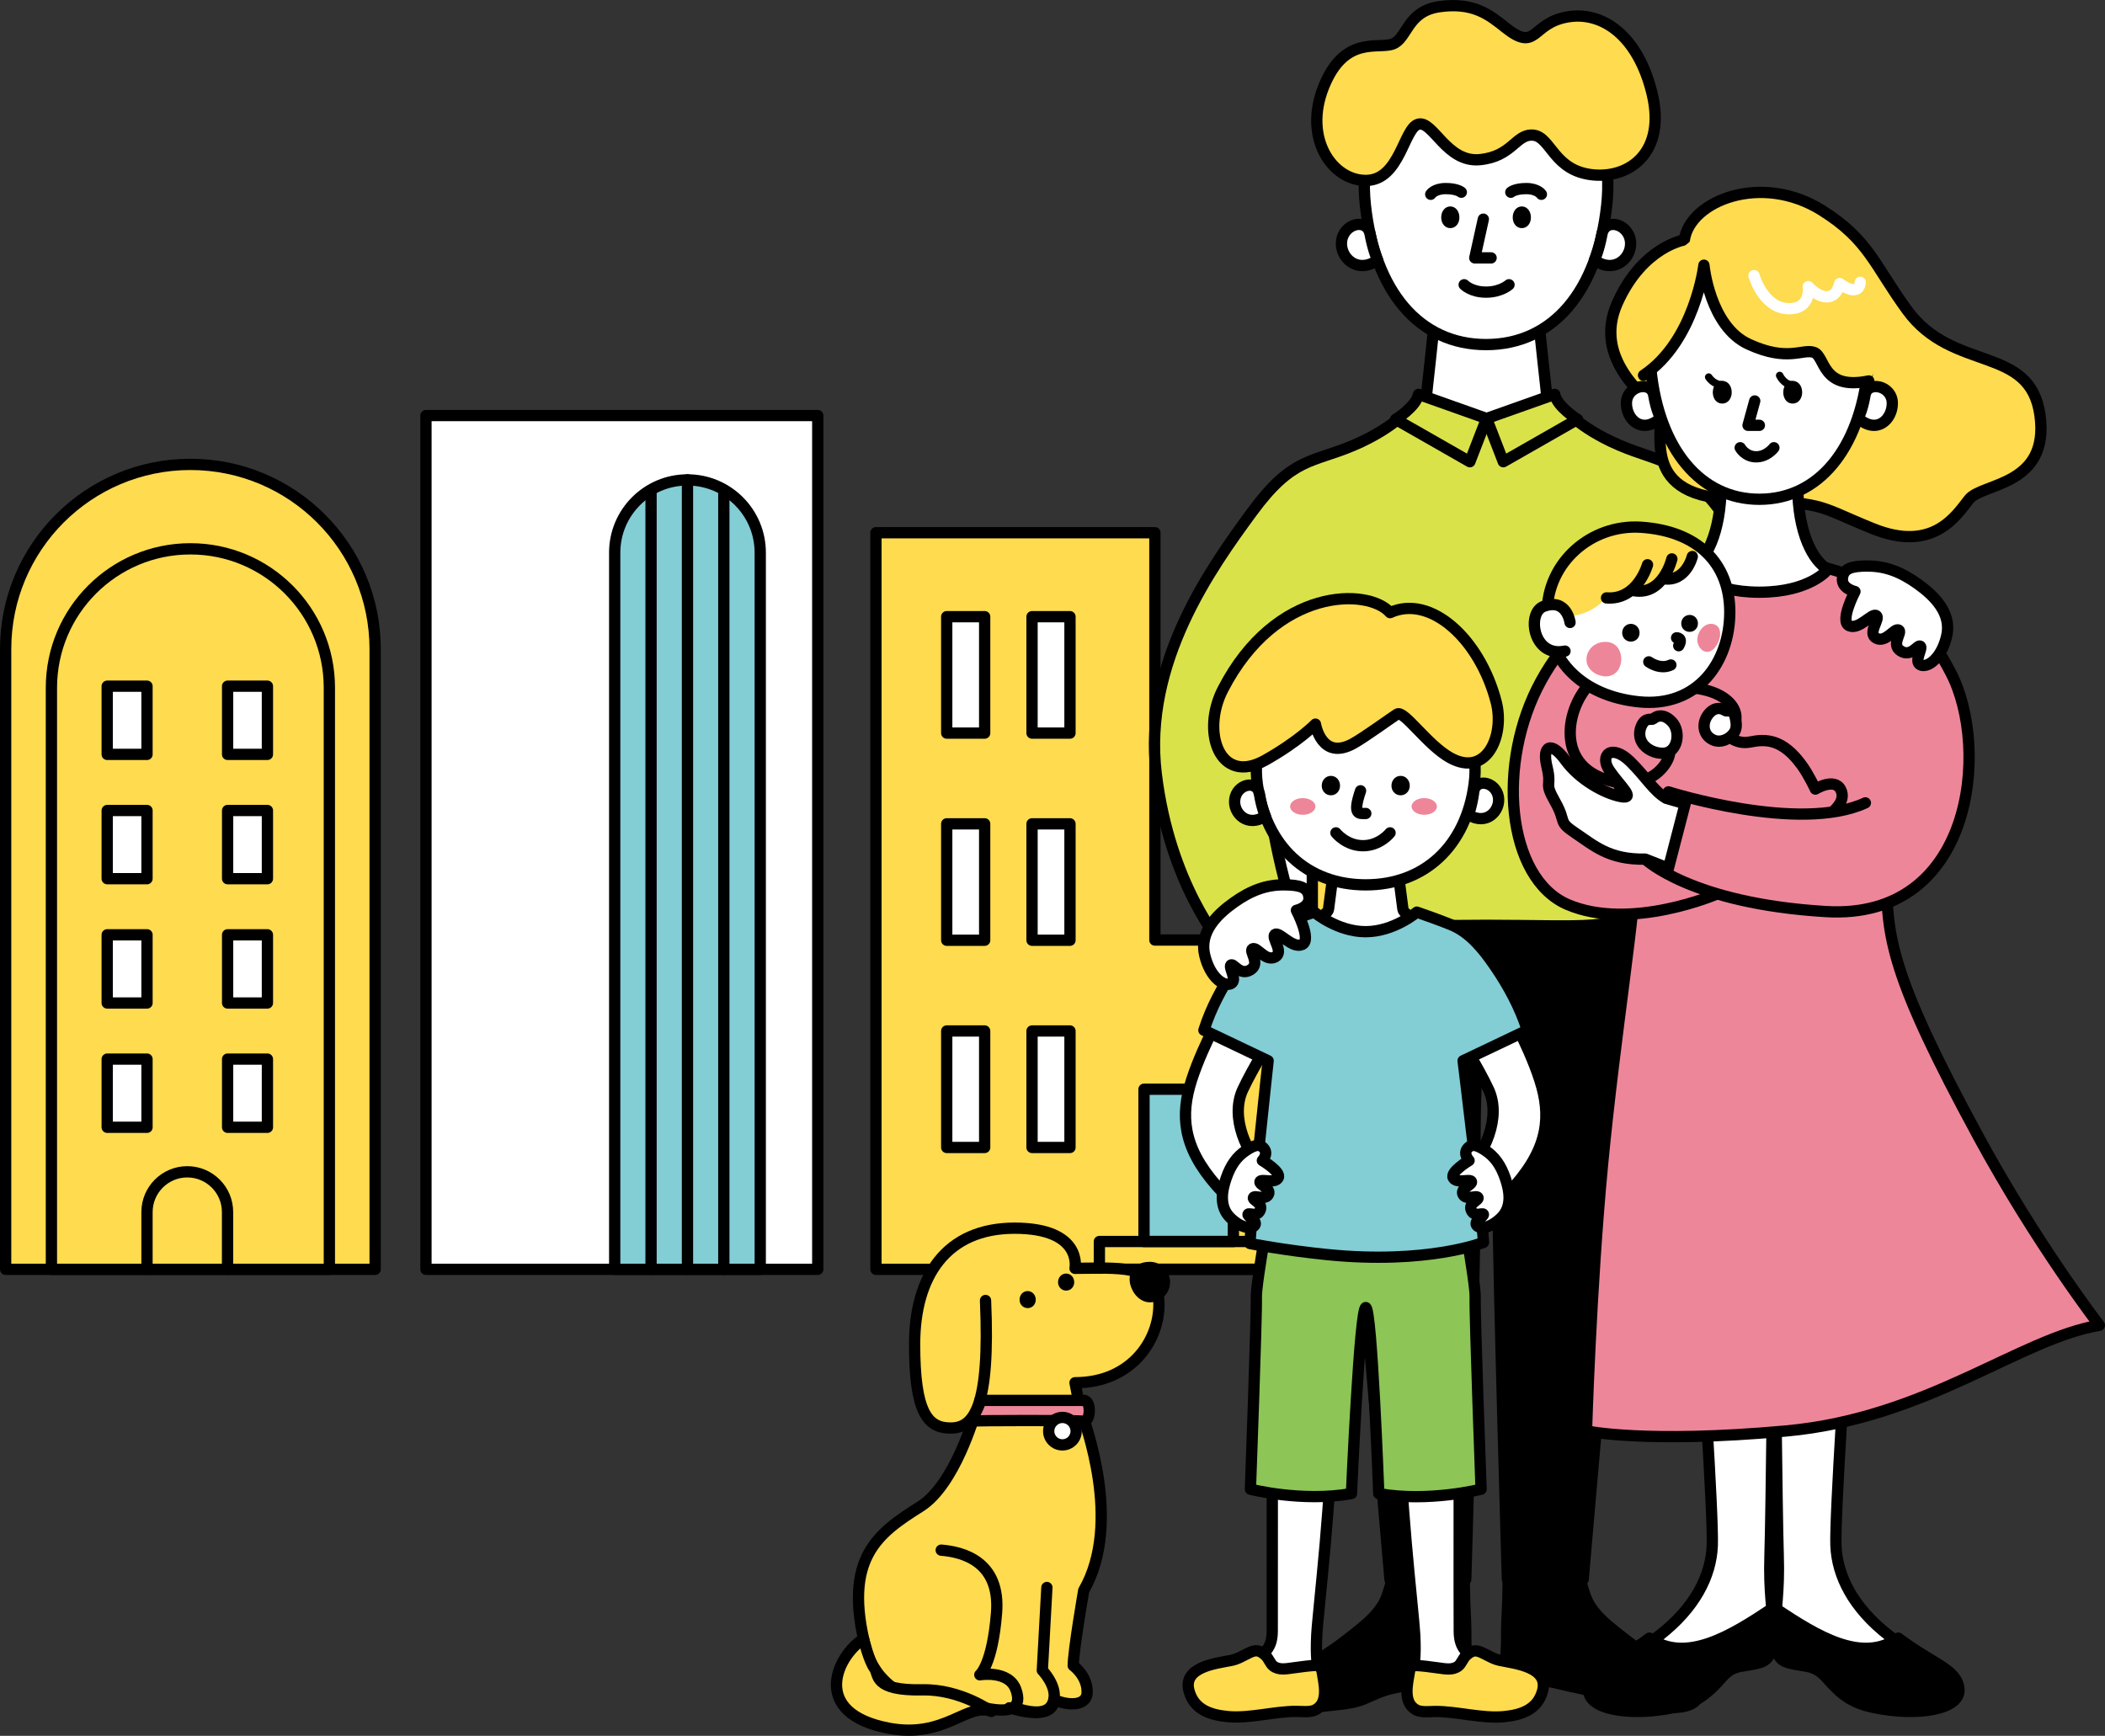 <?xml version="1.0" encoding="UTF-8"?>
<svg id="_レイヤー_2" data-name="レイヤー 2" xmlns="http://www.w3.org/2000/svg" viewBox="0 0 317.31 261.69">
  <rect x="0" y="0" width="317.31" height="261.69" fill="#333333" stroke="none"/>
  <defs>
    <style>
      .cls-1 {
        stroke: #fff;
      }

      .cls-1, .cls-2 {
        stroke-width: 1.7px;
      }

      .cls-1, .cls-2, .cls-3 {
        fill: none;
        stroke-linecap: round;
        stroke-linejoin: round;
      }

      .cls-4 {
        fill: #ee869a;
      }

      .cls-4, .cls-5, .cls-6, .cls-7, .cls-8, .cls-9, .cls-10 {
        stroke-width: 0px;
      }

      .cls-5 {
        fill: #dae24a;
      }

      .cls-7 {
        fill: #8dc556;
      }

      .cls-8 {
        fill: #fff;
      }

      .cls-2, .cls-3 {
        stroke: #000;
      }

      .cls-9 {
        fill: #fedb4f;
      }

      .cls-3 {
        stroke-width: 1.13px;
      }

      .cls-10 {
        fill: #83cdd5;
      }
    </style>
  </defs>
  <g id="_レイヤー_1-2" data-name="レイヤー 1">
    <g>
      <path class="cls-9" d="M56.54,191.36H.85v-93.5c0-15.38,12.47-27.85,27.85-27.85s27.85,12.47,27.85,27.85v93.5Z"/>
      <path class="cls-2" d="M56.54,191.36H.85v-93.5c0-15.38,12.47-27.85,27.85-27.85s27.85,12.47,27.85,27.85v93.5Z"/>
      <path class="cls-9" d="M7.75,191.36v-87.67c0-11.57,9.38-20.95,20.95-20.95s20.95,9.38,20.95,20.95v87.67H7.75Z"/>
      <path class="cls-2" d="M7.75,191.36v-87.67c0-11.57,9.38-20.95,20.95-20.95s20.95,9.38,20.95,20.95v87.67H7.75Z"/>
      <rect class="cls-8" x="16.16" y="103.45" width="6" height="10.28"/>
      <rect class="cls-2" x="16.16" y="103.45" width="6" height="10.28"/>
      <rect class="cls-8" x="16.16" y="122.19" width="6" height="10.28"/>
      <rect class="cls-2" x="16.16" y="122.19" width="6" height="10.28"/>
      <rect class="cls-8" x="16.16" y="140.93" width="6" height="10.28"/>
      <rect class="cls-2" x="16.16" y="140.93" width="6" height="10.28"/>
      <rect class="cls-8" x="16.16" y="159.67" width="6" height="10.28"/>
      <rect class="cls-2" x="16.16" y="159.67" width="6" height="10.28"/>
      <rect class="cls-8" x="34.31" y="103.45" width="6" height="10.28"/>
      <rect class="cls-2" x="34.31" y="103.45" width="6" height="10.28"/>
      <rect class="cls-8" x="34.31" y="122.19" width="6" height="10.28"/>
      <rect class="cls-2" x="34.31" y="122.19" width="6" height="10.28"/>
      <rect class="cls-8" x="34.31" y="140.93" width="6" height="10.28"/>
      <rect class="cls-2" x="34.31" y="140.93" width="6" height="10.28"/>
      <rect class="cls-8" x="34.31" y="159.67" width="6" height="10.28"/>
      <rect class="cls-2" x="34.31" y="159.67" width="6" height="10.28"/>
      <path class="cls-2" d="M22.16,191.36v-8.63c0-3.35,2.72-6.07,6.07-6.07s6.07,2.72,6.07,6.07v8.63"/>
      <polygon class="cls-9" points="183.47 141.72 174.09 141.72 174.09 80.31 132.04 80.31 132.04 191.36 160.61 191.36 174.09 191.36 183.47 191.36 198.79 191.36 220.62 191.36 220.62 110.52 183.47 110.52 183.47 141.72"/>
      <polygon class="cls-2" points="183.47 141.72 174.09 141.72 174.09 80.31 132.04 80.31 132.04 191.36 160.61 191.36 174.09 191.36 183.47 191.36 198.79 191.36 220.62 191.36 220.62 110.52 183.47 110.52 183.47 141.72"/>
      <rect class="cls-8" x="142.71" y="92.97" width="5.72" height="17.55"/>
      <rect class="cls-2" x="142.71" y="92.97" width="5.72" height="17.55"/>
      <rect class="cls-8" x="155.57" y="92.97" width="5.72" height="17.55"/>
      <rect class="cls-2" x="155.57" y="92.97" width="5.72" height="17.55"/>
      <rect class="cls-8" x="142.71" y="124.2" width="5.72" height="17.55"/>
      <rect class="cls-2" x="142.71" y="124.2" width="5.72" height="17.55"/>
      <rect class="cls-8" x="155.57" y="124.2" width="5.72" height="17.55"/>
      <rect class="cls-2" x="155.57" y="124.2" width="5.72" height="17.55"/>
      <rect class="cls-8" x="142.71" y="155.43" width="5.72" height="17.56"/>
      <rect class="cls-2" x="142.71" y="155.43" width="5.72" height="17.56"/>
      <rect class="cls-8" x="155.57" y="155.43" width="5.72" height="17.56"/>
      <rect class="cls-2" x="155.57" y="155.43" width="5.72" height="17.56"/>
      <rect class="cls-8" x="192.11" y="124.2" width="5.71" height="17.55"/>
      <rect class="cls-2" x="192.11" y="124.2" width="5.71" height="17.55"/>
      <rect class="cls-8" x="204.97" y="124.2" width="5.71" height="17.55"/>
      <rect class="cls-2" x="204.97" y="124.2" width="5.71" height="17.55"/>
      <rect class="cls-8" x="192.11" y="155.43" width="5.71" height="17.56"/>
      <rect class="cls-2" x="192.11" y="155.43" width="5.71" height="17.56"/>
      <rect class="cls-8" x="204.97" y="155.43" width="5.71" height="17.56"/>
      <rect class="cls-2" x="204.97" y="155.43" width="5.71" height="17.56"/>
      <rect class="cls-10" x="172.45" y="164.21" width="13.47" height="22.96"/>
      <rect class="cls-2" x="172.45" y="164.21" width="13.47" height="22.96"/>
      <rect class="cls-2" x="165.72" y="187.17" width="27.1" height="4.18"/>
      <rect class="cls-8" x="64.21" y="62.65" width="59.06" height="128.71"/>
      <rect class="cls-2" x="64.21" y="62.65" width="59.06" height="128.71"/>
      <path class="cls-10" d="M114.59,191.36h-21.93v-108.04c0-6.06,4.91-10.97,10.97-10.97s10.97,4.91,10.97,10.97v108.04Z"/>
      <path class="cls-2" d="M114.59,191.36h-21.93v-108.04c0-6.06,4.91-10.97,10.97-10.97s10.97,4.91,10.97,10.97v108.04Z"/>
      <line class="cls-2" x1="103.63" y1="191.36" x2="103.63" y2="72.34"/>
      <line class="cls-2" x1="98.14" y1="191.36" x2="98.14" y2="73.88"/>
      <line class="cls-2" x1="109.11" y1="191.36" x2="109.11" y2="73.88"/>
    </g>
    <g>
      <path class="cls-9" d="M143.5,257.46c-5.23.09-11.49-3.23-12.94-8.79-3.61-13.85,1.87-17.56,8.21-21.57,5.19-3.28,8.19-13.95,8.19-13.95h16.2c.2,1.1,6.16,16.26.2,26.63,0,0-1.58,9.11-1.58,11.33,0,0,2.08,1.48,2.1,3.92.02,2.44-3.33,2.01-5.01,1.19,0,0,.47,3.39-6.72,1.25"/>
      <path class="cls-2" d="M143.5,257.46c-5.23.09-11.49-3.23-12.94-8.79-3.61-13.85,1.87-17.56,8.21-21.57,5.19-3.28,8.19-13.95,8.19-13.95h16.2c.2,1.1,6.16,16.26.2,26.63,0,0-1.58,9.11-1.58,11.33,0,0,2.08,1.48,2.1,3.92.02,2.44-3.33,2.01-5.01,1.19,0,0,.47,3.39-6.72,1.25"/>
      <path class="cls-9" d="M147.48,212.76l15.27-.07c-.18-1.75-.7-4.23-.7-4.23,8.76,0,12.98-6.82,12.63-12.41-.35-5.58-6.33-4.84-12.63-4.84,0,0,1.23-6.05-9.11-6.05s-15.07,7.29-15.07,17.49,1.91,12.64,5.42,12.64,5.97-3.09,5.27-19.23"/>
      <path class="cls-2" d="M147.48,212.76l15.27-.07c-.18-1.75-.7-4.23-.7-4.23,8.76,0,12.98-6.82,12.63-12.41-.35-5.58-6.33-4.84-12.63-4.84,0,0,1.23-6.05-9.11-6.05s-15.07,7.29-15.07,17.49,1.91,12.64,5.42,12.64,5.97-3.09,5.27-19.23"/>
      <path class="cls-6" d="M175.53,193.29c0,1.22-.99,2.2-2.2,2.2s-2.2-1.44-2.2-2.66.99-1.75,2.2-1.75,2.2.99,2.2,2.2"/>
      <path class="cls-2" d="M175.53,193.29c0,1.22-.99,2.2-2.2,2.2s-2.2-1.44-2.2-2.66.99-1.75,2.2-1.75,2.2.99,2.2,2.2Z"/>
      <path class="cls-6" d="M154.91,194.64c-.69,0-1.22.57-1.22,1.3,0,.3.1.59.27.81.23.29.57.46.95.46s.73-.17.95-.46c.17-.23.27-.51.27-.81,0-.73-.54-1.3-1.22-1.3"/>
      <path class="cls-6" d="M160.71,192.85c-.48,0-.51.87,0,.87s.48-.87,0-.87"/>
      <path class="cls-6" d="M160.71,194.57c-.38,0-.73-.17-.95-.46-.17-.23-.27-.51-.27-.81,0-.73.54-1.3,1.22-1.3s1.22.57,1.22,1.3c0,.3-.1.59-.27.81-.23.3-.57.46-.95.46"/>
      <path class="cls-4" d="M147.7,211.12h15.66c1.18-.02,1.05,3.26,0,3.13-1.05-.13-16.07-.12-16.99,0,0,0,1.77-3.14,1.33-3.14"/>
      <path class="cls-2" d="M147.7,211.12h15.66c1.18-.02,1.05,3.26,0,3.13-1.05-.13-16.07-.12-16.99,0,0,0,1.77-3.14,1.33-3.14Z"/>
      <path class="cls-2" d="M157.81,239.33l-.69,12.49s2.19,2.25,1.74,4.4c-.44,2.07-2.49,2.33-5.72,1.29"/>
      <path class="cls-9" d="M131.83,251.53c.7.93-.27,3.38,7.25,3.23,5.7-.12,10.36,3.25,10.36,3.25-3.64-1.42-7.01,4.15-15.49,2.53-11.76-2.24-7.93-10.78-3.78-13.47,0,0,.8,3.31,1.66,4.46"/>
      <path class="cls-2" d="M131.83,251.53c.7.93-.27,3.38,7.25,3.23,5.7-.12,10.36,3.25,10.36,3.25-3.64-1.42-7.01,4.15-15.49,2.53-11.76-2.24-7.93-10.78-3.78-13.47,0,0,.8,3.31,1.66,4.46Z"/>
      <path class="cls-2" d="M141.88,233.7c3.11.25,8.96,1.62,8.34,9.46-.62,7.84-2.52,9.33-2.52,9.33,0,0,4.38-.75,5.44,2.24.93,2.63-.51,3.6-4.45,2.8"/>
      <path class="cls-8" d="M162.22,215.76c0,1.14-.93,2.07-2.07,2.07s-2.07-.93-2.07-2.07.93-2.07,2.07-2.07,2.07.93,2.07,2.07"/>
      <path class="cls-2" d="M162.22,215.76c0,1.14-.93,2.07-2.07,2.07s-2.07-.93-2.07-2.07.93-2.07,2.07-2.07,2.07.93,2.07,2.07Z"/>
      <path class="cls-6" d="M251.64,251.29c-3.13-1.36-5.99-3.57-8.63-5.7-1.6-1.3-3.22-2.81-3.96-4.77-.54-1.43-.86-2.97-1.35-4.43-.11-.34-.53-.31-.68-.09-1.69-.04-3.44.03-5.13.12-.7.04-1.41.07-2.11.1-.49.02-1.45-.15-1.89.08-.57.3-.51.52-.53,1.14-.04,1.78-.05,3.56-.15,5.34-.09,1.65-.11,3.27-.11,4.92,0,1-.31,2.59.15,3.53.74,1.52,4.45,1.63,5.88,1.89,1.65.31,3.27.77,4.92,1.09,1.67.32,2.91.99,4.45,1.63,1.22.51,2.6.72,3.9.84,1.79.17,3.65.48,5.44.46,1.7-.02,4.37-.27,4.24-2.51-.13-2.3-2.69-2.89-4.43-3.65"/>
      <path class="cls-2" d="M251.64,251.29c-3.13-1.36-5.99-3.57-8.63-5.7-1.6-1.3-3.22-2.81-3.96-4.77-.54-1.43-.86-2.97-1.35-4.43-.11-.34-.53-.31-.68-.09-1.69-.04-3.44.03-5.13.12-.7.04-1.41.07-2.11.1-.49.02-1.45-.15-1.89.08-.57.3-.51.52-.53,1.14-.04,1.78-.05,3.56-.15,5.34-.09,1.65-.11,3.27-.11,4.92,0,1-.31,2.59.15,3.53.74,1.52,4.45,1.63,5.88,1.89,1.65.31,3.27.77,4.92,1.09,1.67.32,2.91.99,4.45,1.63,1.22.51,2.6.72,3.9.84,1.79.17,3.65.48,5.44.46,1.7-.02,4.37-.27,4.24-2.51-.13-2.3-2.69-2.89-4.43-3.65Z"/>
      <path class="cls-6" d="M192,254.93c-.13,2.23,2.54,2.49,4.24,2.51,1.8.02,3.66-.29,5.44-.46,1.3-.12,2.69-.34,3.9-.84,1.53-.64,2.78-1.31,4.44-1.63,1.65-.32,3.27-.78,4.92-1.09,1.42-.27,5.14-.38,5.88-1.89.46-.94.15-2.53.15-3.53,0-1.65-.02-3.28-.11-4.92-.1-1.78-.1-3.56-.15-5.34-.02-.62.04-.84-.53-1.14-.44-.23-1.4-.06-1.89-.08-.7-.04-1.41-.07-2.11-.1-1.69-.09-3.44-.15-5.13-.11-.16-.22-.57-.25-.69.08-.49,1.46-.81,3-1.35,4.43-.74,1.96-2.37,3.47-3.96,4.77-2.64,2.14-5.5,4.35-8.63,5.7-1.74.76-4.3,1.35-4.43,3.64"/>
      <path class="cls-2" d="M192,254.93c-.13,2.23,2.54,2.49,4.24,2.51,1.8.02,3.66-.29,5.44-.46,1.3-.12,2.69-.34,3.9-.84,1.53-.64,2.78-1.31,4.44-1.63,1.65-.32,3.27-.78,4.92-1.09,1.42-.27,5.14-.38,5.88-1.89.46-.94.15-2.53.15-3.53,0-1.65-.02-3.28-.11-4.92-.1-1.78-.1-3.56-.15-5.34-.02-.62.04-.84-.53-1.14-.44-.23-1.4-.06-1.89-.08-.7-.04-1.41-.07-2.11-.1-1.69-.09-3.44-.15-5.13-.11-.16-.22-.57-.25-.69.08-.49,1.46-.81,3-1.35,4.43-.74,1.96-2.37,3.47-3.96,4.77-2.64,2.14-5.5,4.35-8.63,5.7-1.74.76-4.3,1.35-4.43,3.64Z"/>
      <path class="cls-6" d="M224.09,155.13c-2.04,0-1.74,17.66-1.74,26.66s-1.4,56.33-1.4,56.33h-11.42s-6.78-78.34-7.32-81.19c-.55-2.86,1.47-25.09,1.47-25.09h40.82s2.02,22.24,1.47,25.09c-.55,2.86-7.32,81.19-7.32,81.19h-11.42s-1.4-47.33-1.4-56.33.3-26.66-1.74-26.66"/>
      <path class="cls-2" d="M224.09,155.13c-2.04,0-1.74,17.66-1.74,26.66s-1.4,56.33-1.4,56.33h-11.42s-6.78-78.34-7.32-81.19c-.55-2.86,1.47-25.09,1.47-25.09h40.82s2.02,22.24,1.47,25.09c-.55,2.86-7.32,81.19-7.32,81.19h-11.42s-1.4-47.33-1.4-56.33.3-26.66-1.74-26.66Z"/>
      <path class="cls-8" d="M224.09,46.99h7.77c.27,3.91,1.22,11.41,1.35,13.37.13,1.96,7.02,6.52,7.02,6.52,0,0-4.19,6.3-16.14,6.3s-16.14-6.3-16.14-6.3c0,0,6.89-4.56,7.02-6.52.14-1.96,1.08-9.45,1.35-13.37h7.77Z"/>
      <path class="cls-2" d="M224.09,46.99h7.77c.27,3.91,1.22,11.41,1.35,13.37.13,1.96,7.02,6.52,7.02,6.52,0,0-4.19,6.3-16.14,6.3s-16.14-6.3-16.14-6.3c0,0,6.89-4.56,7.02-6.52.14-1.96,1.08-9.45,1.35-13.37h7.77Z"/>
      <path class="cls-8" d="M224.01,9.93c-11.89,0-19.59,8.06-18.19,21.01,1.4,12.95,8.11,21.01,18.19,21.01s16.79-8.06,18.19-21.01c1.4-12.95-6.3-21.01-18.19-21.01"/>
      <path class="cls-2" d="M224.01,9.93c-11.89,0-19.59,8.06-18.19,21.01,1.4,12.95,8.11,21.01,18.19,21.01s16.79-8.06,18.19-21.01c1.4-12.95-6.3-21.01-18.19-21.01Z"/>
      <path class="cls-8" d="M206.53,35.3c-.47-2.49-3.98-1.62-4.3,1.07-.29,2.42,2.34,5.02,5.43,2.85,0,0-.65-1.37-1.13-3.92"/>
      <path class="cls-2" d="M206.53,35.3c-.47-2.49-3.98-1.62-4.3,1.07-.29,2.42,2.34,5.02,5.43,2.85,0,0-.65-1.37-1.13-3.92Z"/>
      <path class="cls-8" d="M241.48,35.3c.47-2.49,3.98-1.62,4.3,1.07.29,2.42-2.34,5.02-5.43,2.85,0,0,.65-1.37,1.13-3.92"/>
      <path class="cls-2" d="M241.48,35.3c.47-2.49,3.98-1.62,4.3,1.07.29,2.42-2.34,5.02-5.43,2.85,0,0,.65-1.37,1.13-3.92Z"/>
      <path class="cls-9" d="M216.96,1.01c-4.88.7-4.8,4.8-7.01,5.62-2.21.83-7.28-1.38-10.42,6.46-3.13,7.84,1.38,14.2,6.45,14.11,5.07-.09,5.62-7.93,7.84-8.48,2.21-.55,4.24,5.81,9.22,5.35s5.44-3.96,8.11-3.69c2.67.28,3.04,5.44,9.07,5.99,5.5.5,10.93-3.47,8.82-12.25-2.12-8.78-7.56-12.56-12.91-11.54-5.35,1.01-4.45,5.37-9.22,1.57-2.38-1.9-4.79-3.87-9.96-3.14"/>
      <path class="cls-2" d="M216.96,1.01c-4.88.7-4.8,4.8-7.01,5.62-2.21.83-7.28-1.38-10.42,6.46-3.13,7.84,1.38,14.2,6.45,14.11,5.07-.09,5.62-7.93,7.84-8.48,2.21-.55,4.24,5.81,9.22,5.35s5.44-3.96,8.11-3.69c2.67.28,3.04,5.44,9.07,5.99,5.5.5,10.93-3.47,8.82-12.25-2.12-8.78-7.56-12.56-12.91-11.54-5.35,1.01-4.45,5.37-9.22,1.57-2.38-1.9-4.79-3.87-9.96-3.14Z"/>
      <path class="cls-2" d="M220.71,42.93s1.06,1.11,3.3,1.11,3.46-1.11,3.46-1.11"/>
      <path class="cls-2" d="M220.28,28.98s-.62-.55-2.34-.55-2.27.86-2.27.86"/>
      <path class="cls-6" d="M218.62,31.12c-.78,0-1.37.71-1.37,1.65,0,.25.04.62.25.97.25.41.66.65,1.12.65s.87-.24,1.12-.65c.21-.34.25-.71.25-.97,0-.94-.59-1.65-1.37-1.65"/>
      <path class="cls-2" d="M227.74,28.98s.61-.55,2.33-.55,2.28.86,2.28.86"/>
      <path class="cls-6" d="M229.4,31.12c-.78,0-1.37.71-1.37,1.65,0,.25.04.62.25.97.25.41.66.65,1.12.65s.87-.24,1.12-.65c.21-.34.25-.71.25-.97,0-.94-.59-1.65-1.37-1.65"/>
      <polyline class="cls-2" points="223.6 33.04 222.31 38.88 224.77 38.88"/>
      <path class="cls-5" d="M249,97.83s-2.47,34.49-3.21,38.54c-.74,4.06-7.25,3.13-21.7,3.13s-20.96.92-21.7-3.13c-.74-4.06-3.32-41.6-3.32-41.6,0,0-7.65,6.27-8.3,16.41-.65,10.14,3.69,24.7,3.69,24.7l-10.22,6.57s-7.93-9.07-9.95-25.82c-2.03-16.76,8.37-31.16,14.45-39.45,6.09-8.3,9.04-7.38,15.31-10.05s8.78-5.92,8.78-5.92l11.26,1.9,11.26-1.9s2.51,3.25,8.78,5.92c6.27,2.67,9.1,1.84,15.3,10.05,4.73,6.27,6.58,16.34,11.93,16.28,5.35-.05,9.85-4.28,9.85-4.28l7.37,7.41s-9.92,15.63-23.77,13.18c-13.85-2.45-15.82-11.94-15.82-11.94"/>
      <path class="cls-2" d="M249,97.83s-2.47,34.49-3.21,38.54c-.74,4.06-7.25,3.13-21.7,3.13s-20.96.92-21.7-3.13c-.74-4.06-3.32-41.6-3.32-41.6,0,0-7.65,6.27-8.3,16.41-.65,10.14,3.69,24.7,3.69,24.7l-10.22,6.57s-7.93-9.07-9.95-25.82c-2.03-16.76,8.37-31.16,14.45-39.45,6.09-8.3,9.04-7.38,15.31-10.05s8.78-5.92,8.78-5.92l11.26,1.9,11.26-1.9s2.51,3.25,8.78,5.92c6.27,2.67,9.1,1.84,15.3,10.05,4.73,6.27,6.58,16.34,11.93,16.28,5.35-.05,9.85-4.28,9.85-4.28l7.37,7.41s-9.92,15.63-23.77,13.18c-13.85-2.45-15.82-11.94-15.82-11.94Z"/>
      <path class="cls-5" d="M213.83,59.45l10.26,3.64-2.52,6.52-11.19-6.39s3.07-1.87,3.44-3.76"/>
      <path class="cls-2" d="M213.83,59.45l10.26,3.64-2.52,6.52-11.19-6.39s3.07-1.87,3.44-3.76Z"/>
      <path class="cls-5" d="M234.36,59.45l-10.27,3.64,2.52,6.52,11.19-6.39s-3.07-1.87-3.44-3.76"/>
      <path class="cls-2" d="M234.36,59.45l-10.27,3.64,2.52,6.52,11.19-6.39s-3.07-1.87-3.44-3.76Z"/>
      <path class="cls-8" d="M256.19,197.68c.2,2.71,2.1,30.74,1.92,35.32-.18,4.58-2.6,9.38-7.95,13.54-5.35,4.16-8.91,4.72-9.18,7.66-.28,2.94,5.96,3.94,12.22,2.62,6.25-1.33,5.72-5.21,9.49-5.87,3.77-.65,4.48-.41,4.55-5.35.04-2.82-.63-5.3-.43-11.3.2-6,.52-37.29.52-37.29"/>
      <path class="cls-2" d="M256.19,197.68c.2,2.71,2.1,30.74,1.92,35.32-.18,4.58-2.6,9.38-7.95,13.54-5.35,4.16-8.91,4.72-9.18,7.66-.28,2.94,5.96,3.94,12.22,2.62,6.25-1.33,5.72-5.21,9.49-5.87,3.77-.65,4.48-.41,4.55-5.35.04-2.82-.63-5.3-.43-11.3.2-6,.52-37.29.52-37.29"/>
      <path class="cls-8" d="M278.67,197.68c-.2,2.71-2.1,30.74-1.92,35.32.18,4.58,2.6,9.38,7.95,13.54,5.35,4.16,7.96,4.22,8.23,7.16.28,2.94-5.01,4.44-11.27,3.12-6.25-1.33-5.72-5.21-9.49-5.87-3.78-.65-4.48-.41-4.55-5.35-.04-2.82.63-5.3.43-11.3-.2-6-.52-37.29-.52-37.29"/>
      <path class="cls-2" d="M278.67,197.68c-.2,2.71-2.1,30.74-1.92,35.32.18,4.58,2.6,9.38,7.95,13.54,5.35,4.16,7.96,4.22,8.23,7.16.28,2.94-5.01,4.44-11.27,3.12-6.25-1.33-5.72-5.21-9.49-5.87-3.78-.65-4.48-.41-4.55-5.35-.04-2.82.63-5.3.43-11.3-.2-6-.52-37.29-.52-37.29"/>
      <path class="cls-6" d="M248.64,246.96c-5.34,4.01-8.87,4.68-9.15,7.68-.29,3.1,6.3,4.17,12.91,2.77,6.61-1.4,6.04-5.51,10.03-6.2,3.99-.69,4.73-.43,4.8-5.65.01-.99-.06-1.95-.15-3.02-6.18,4.11-12.94,8.29-18.44,4.43"/>
      <path class="cls-2" d="M248.64,246.96c-5.34,4.01-8.87,4.68-9.15,7.68-.29,3.1,6.3,4.17,12.91,2.77,6.61-1.4,6.04-5.51,10.03-6.2,3.99-.69,4.73-.43,4.8-5.65.01-.99-.06-1.95-.15-3.02-6.18,4.11-12.94,8.29-18.44,4.43Z"/>
      <path class="cls-6" d="M286.14,246.96c5.34,4.01,8.87,4.68,9.15,7.68.29,3.1-6.3,4.17-12.91,2.77-6.61-1.4-6.04-5.51-10.03-6.2-3.99-.69-4.73-.43-4.8-5.65-.01-.99.06-1.95.15-3.02,6.18,4.11,12.94,8.29,18.44,4.43"/>
      <path class="cls-2" d="M286.14,246.96c5.34,4.01,8.87,4.68,9.15,7.68.29,3.1-6.3,4.17-12.91,2.77-6.61-1.4-6.04-5.51-10.03-6.2-3.99-.69-4.73-.43-4.8-5.65-.01-.99.06-1.95.15-3.02,6.18,4.11,12.94,8.29,18.44,4.43Z"/>
      <path class="cls-4" d="M298.15,171.22c-12.9-23.76-14-30.18-13.64-39.61l-38-.71c.21,5.41-3.06,25.01-4.94,44.65-1.78,18.58-2.42,40.18-2.42,40.18,0,0,8.89,1.93,30.1,0,21.21-1.93,35.21-13.93,47.21-15.93,0,0-9.4-12.16-18.31-28.57"/>
      <path class="cls-2" d="M298.15,171.22c-12.9-23.76-14-30.18-13.64-39.61l-38-.71c.21,5.41-3.06,25.01-4.94,44.65-1.78,18.58-2.42,40.18-2.42,40.18,0,0,8.89,1.93,30.1,0,21.21-1.93,35.21-13.93,47.21-15.93,0,0-9.4-12.16-18.31-28.57Z"/>
      <path class="cls-4" d="M258.86,134.76s-13.08,5.66-22.54,1.61c-9.26-3.98-10.82-21.41-4-33.77,6.82-12.35,18.99-18.07,34.05-18.07,7.17,0,12.68,1.85,17.52,4.71,2.59,1.54,3.94,6.16,4.18,10.98.7,13.67,1.84,22.08-4.3,27.5-3.93,3.48-24.92,7.04-24.92,7.04"/>
      <path class="cls-2" d="M258.86,134.76s-13.08,5.66-22.54,1.61c-9.26-3.98-10.82-21.41-4-33.77,6.82-12.35,18.99-18.07,34.05-18.07,7.17,0,12.68,1.85,17.52,4.71,2.59,1.54,3.94,6.16,4.18,10.98.7,13.67,1.84,22.08-4.3,27.5-3.93,3.48-24.92,7.04-24.92,7.04"/>
      <path class="cls-9" d="M253.9,36.17s-6.27,1-10.08,9.47c-3.81,8.47,4.3,14.25,6.02,16.22,1.72,1.97-3.57,12.78,11.19,13.4,14.75.61,12.17.74,21.27,4.43,9.1,3.69,12.58-1.97,14.53-4.43,1.95-2.46,12.15-1.97,10.68-12.66-1.48-10.7-13.12-6.34-20.04-15.86-4.92-6.76-5.76-10.57-12.79-15-9.17-5.78-19.92-1.47-20.78,4.43"/>
      <path class="cls-2" d="M253.9,36.17s-6.27,1-10.08,9.47c-3.81,8.47,4.3,14.25,6.02,16.22,1.72,1.97-3.57,12.78,11.19,13.4,14.75.61,12.17.74,21.27,4.43,9.1,3.69,12.58-1.97,14.53-4.43,1.95-2.46,12.15-1.97,10.68-12.66-1.48-10.7-13.12-6.34-20.04-15.86-4.92-6.76-5.76-10.57-12.79-15-9.17-5.78-19.92-1.47-20.78,4.43Z"/>
      <path class="cls-8" d="M265.21,89.28c-7.69,0-10.33-3.44-10.33-3.44,2.21-1.23,4.55-5.41,4.55-12.66h11.56c0,7.25,2.34,11.43,4.55,12.66,0,0-2.64,3.44-10.33,3.44"/>
      <path class="cls-2" d="M265.21,89.28c-7.69,0-10.33-3.44-10.33-3.44,2.21-1.23,4.55-5.41,4.55-12.66h11.56c0,7.25,2.34,11.43,4.55,12.66,0,0-2.64,3.44-10.33,3.44Z"/>
      <path class="cls-8" d="M265.21,36.17c-10.45,0-17.58,7.5-16.35,19.55,1.23,12.05,7.5,19.55,16.35,19.55s15.12-7.5,16.35-19.55c1.23-12.05-5.9-19.55-16.35-19.55"/>
      <path class="cls-2" d="M265.21,36.17c-10.45,0-17.58,7.5-16.35,19.55,1.23,12.05,7.5,19.55,16.35,19.55s15.12-7.5,16.35-19.55c1.23-12.05-5.9-19.55-16.35-19.55Z"/>
      <path class="cls-8" d="M249.28,59.55c-.37-2.18-4.11-1.45-4.11,1.26,0,2.44,2.35,4.74,5.16,2.22,0,0-.62-.98-1.05-3.48"/>
      <path class="cls-2" d="M249.28,59.55c-.37-2.18-4.11-1.45-4.11,1.26,0,2.44,2.35,4.74,5.16,2.22,0,0-.62-.98-1.05-3.48Z"/>
      <path class="cls-8" d="M281.14,59.55c.37-2.18,4.11-1.45,4.11,1.26,0,2.44-2.35,4.74-5.16,2.22,0,0,.62-.98,1.05-3.48"/>
      <path class="cls-2" d="M281.14,59.55c.37-2.18,4.11-1.45,4.11,1.26,0,2.44-2.35,4.74-5.16,2.22,0,0,.62-.98,1.05-3.48Z"/>
      <path class="cls-2" d="M262.32,67.5s.75,1.37,2.41,1.37,2.67-1.37,2.67-1.37"/>
      <path class="cls-6" d="M259.62,57.42c-.83,0-1.43.73-1.43,1.73,0,.27.05.66.26,1.02.26.43.68.67,1.16.67s.9-.24,1.16-.67c.22-.36.27-.75.27-1.02,0-1-.6-1.73-1.43-1.73"/>
      <path class="cls-3" d="M257.57,56.85s.72,1.17,2.05,1.17"/>
      <path class="cls-6" d="M270.24,57.42c-.83,0-1.43.73-1.43,1.73,0,.27.05.66.26,1.02.26.43.68.67,1.16.67s.9-.24,1.16-.67c.22-.36.27-.75.27-1.02,0-1-.6-1.73-1.43-1.73"/>
      <path class="cls-3" d="M268.27,56.61s.65,1.42,1.97,1.42"/>
      <polyline class="cls-2" points="264.51 60.45 263.5 64.12 265.21 64.12"/>
      <path class="cls-9" d="M247.75,56.58c7.74-5.16,9.1-16.6,9.1-16.6,0,0,.86,9.22,6.76,11.92,5.9,2.71,8.12.62,9.84,1.23,1.72.61,1.14,5.78,8.25,4.3,0,0,6.72-8.02-3.52-19.18s-22-4.37-27.2,1.72c-7.56,8.86-3.23,16.6-3.23,16.6"/>
      <path class="cls-2" d="M247.75,56.58c7.74-5.16,9.1-16.6,9.1-16.6,0,0,.86,9.22,6.76,11.92,5.9,2.71,8.12.62,9.84,1.23,1.72.61,1.14,5.78,8.25,4.3"/>
      <path class="cls-1" d="M264.4,41.55s1.35,4.79,5.04,4.98c3.69.18,3.14-3.32,3.14-3.32,2.03,2.12,4.14,2.13,4.74-.46,0,0,2.82,2.21,3.1-.19"/>
      <path class="cls-4" d="M251.53,112.75c1.03,1.24-2.59,7.62-10.27,4.46-7.67-3.16-4.28-13.12,0-15.36,2.84-1.48,10.24,1.38,14.24,1.89,6.47.82,7.58,5.16,4.62,6.81,0,0,1.38,1.79,3.71,1.31,2.34-.48,4.91-.49,7.83,3.59,1.03,1.44,1.99,3.51,1.99,3.51,0,0,2.84-1.75,3.8.04.96,1.79-1.13,3.46-2.29,4.23-1.65,1.1-2.87,2.69-5.09.89-1.1-.89-4.13.2-6.67,1.58-2.54,1.39-4.01,1.24-10.47-1.08-7.63-2.74-9.14-6.66-9.14-6.66"/>
      <path class="cls-2" d="M251.53,112.75c1.03,1.24-2.59,7.62-10.27,4.46-7.67-3.16-4.28-13.12,0-15.36,2.84-1.48,10.24,1.38,14.24,1.89,6.47.82,7.58,5.16,4.62,6.81,0,0,1.38,1.79,3.71,1.31,2.34-.48,4.91-.49,7.83,3.59,1.03,1.44,1.99,3.51,1.99,3.51,0,0,2.84-1.75,3.8.04.96,1.79-1.13,3.46-2.29,4.23-1.65,1.1-2.87,2.69-5.09.89-1.1-.89-4.13.2-6.67,1.58-2.54,1.39-4.01,1.24-10.47-1.08-7.63-2.74-9.14-6.66-9.14-6.66"/>
      <path class="cls-8" d="M247.51,111.91c-.44-.73-.44-1.66-.1-2.43.62-1.44,1.53-.9,1.78-1.09,0,0,1.23-1.26,2.83.42,1.4,1.47.9,4.64-1.24,4.75-1.32.06-2.66-.6-3.28-1.65"/>
      <path class="cls-2" d="M247.51,111.91c-.44-.73-.44-1.66-.1-2.43.62-1.44,1.53-.9,1.78-1.09,0,0,1.23-1.26,2.83.42,1.4,1.47.9,4.64-1.24,4.75-1.32.06-2.66-.6-3.28-1.65Z"/>
      <path class="cls-8" d="M261.48,110.33c.37-.67.25-1.47.08-2.21-.29-1.31-1.29-.82-1.5-.99,0,0-1.18-.93-2.39.38-1.2,1.32-1.07,3.29.57,4.04,1.24.57,2.71-.27,3.23-1.22"/>
      <path class="cls-2" d="M261.48,110.33c.37-.67.25-1.47.08-2.21-.29-1.31-1.29-.82-1.5-.99,0,0-1.18-.93-2.39.38-1.2,1.32-1.07,3.29.57,4.04,1.24.57,2.71-.27,3.23-1.22Z"/>
      <path class="cls-8" d="M260.75,92.29c0,7.46-4.82,14.45-13.76,13.51-8.26-.87-13.75-5.67-13.75-13.13s6.6-13.7,14.18-13.18c8.4.57,13.33,5.34,13.33,12.8"/>
      <path class="cls-9" d="M247.42,79.49c-7.54-.51-14.1,5.27-14.18,12.67.53.32,1.16.55,1.89.65,2.62.35,5.04-.63,6.79-2.46.12.03.24.06.37.07.67.09,1.35-.09,1.99-.28.52-.15,1.01-.38,1.5-.61.17-.08.33-.16.47-.24.92.03,1.91.17,2.83-.27.72-.35,1.37-.78,1.95-1.31,1.81-.14,3.24-.95,4.04-2.71.38-.83.75-1.73,1.03-2.65-2.2-1.63-5.13-2.63-8.68-2.87"/>
      <path class="cls-2" d="M260.75,92.29c0,7.46-4.82,14.45-13.76,13.51-8.26-.87-13.76-6.05-13.76-13.51s6.61-13.32,14.19-12.8c8.4.57,13.33,5.34,13.33,12.8Z"/>
      <path class="cls-6" d="M245.85,94.05c-.74,0-1.32.59-1.32,1.35,0,.33.12.65.32.89.25.28.6.44.99.44s.75-.16.99-.44c.21-.24.32-.55.32-.89,0-.76-.58-1.35-1.32-1.35"/>
      <path class="cls-6" d="M254.69,92.71c-.71,0-1.26.57-1.26,1.29,0,.32.11.61.31.84.24.27.57.42.95.42s.71-.15.95-.42c.2-.23.31-.53.31-.85,0-.72-.55-1.29-1.26-1.29"/>
      <path class="cls-8" d="M236.67,93.84s-.48-3.73-3.99-2.42c-2.57.96-1.62,7.75,3.23,6.74"/>
      <path class="cls-2" d="M236.67,93.84s-.48-3.73-3.99-2.42c-2.57.96-1.62,7.75,3.23,6.74"/>
      <path class="cls-2" d="M252.73,96.16s1.01-.05.32,1.19"/>
      <path class="cls-2" d="M248.54,99.78s1.67,1.25,3.33.47"/>
      <path class="cls-2" d="M255.1,83.9s-.96,3.87-4.32,3.35"/>
      <path class="cls-2" d="M252.02,84.26s-1.32,5.52-5.66,4.8"/>
      <path class="cls-2" d="M248.35,85.14s-1.49,5.36-6.18,5"/>
      <path class="cls-4" d="M244.15,98.13c-.26-.58-.71-1.05-1.36-1.25-.91-.28-2.04-.04-2.76.6-.62.55-.97,1.4-.87,2.22.15,1.23,1.27,2.03,2.42,2.23.68.12,1.42-.02,1.94-.47.9-.76,1.1-2.24.62-3.33"/>
      <path class="cls-4" d="M259.29,95.7c.03-.51-.08-.98-.39-1.28-.44-.42-1.15-.5-1.76-.17-.52.28-.99.86-1.18,1.52-.3.99.09,1.86.69,2.28.35.25.82.31,1.26.08.75-.39,1.32-1.48,1.39-2.44"/>
      <path class="cls-4" d="M283.89,89.24c4.13,2.81,7.43,6.88,10.21,12.25,5.9,11.43,3.32,37.25-18.83,35.94-20.38-1.21-27.27-7.91-27.27-7.91l3.5-10.14s19.73,6.27,29.69,1.66"/>
      <path class="cls-2" d="M283.89,89.24c4.13,2.81,7.43,6.88,10.21,12.25,5.9,11.43,3.32,37.25-18.83,35.94-20.38-1.21-27.27-7.91-27.27-7.91l3.5-10.14s19.73,6.27,29.69,1.66"/>
      <path class="cls-8" d="M251.17,120.35c-1.88-1.08-3.09-3.23-5.39-5.5-2.88-2.83-4.72-.98-3.18,1.29,1.62,2.39,4.12,4.43,1.66,3.94-2.46-.49-6.21-2.58-8.3-5.47-2.09-2.89-3.56-2.27-2.77.98.8,3.26-.55,2.15,1.23,5.29,1.78,3.14.31,2.89,3.07,4.73,2.77,1.84,5.04,4.02,10.51,3.91l3.5,1.37,2.52-9.71-2.86-.83Z"/>
      <path class="cls-2" d="M251.17,120.35c-1.88-1.08-3.09-3.23-5.39-5.5-2.88-2.83-4.72-.98-3.18,1.29,1.62,2.39,4.12,4.43,1.66,3.94-2.46-.49-6.21-2.58-8.3-5.47-2.09-2.89-3.56-2.27-2.77.98.8,3.26-.55,2.15,1.23,5.29,1.78,3.14.31,2.89,3.07,4.73,2.77,1.84,5.04,4.02,10.51,3.91l3.5,1.37,2.52-9.71-2.86-.83Z"/>
      <path class="cls-8" d="M219.97,212.46s-.03,30.98,0,33.49c.03,2.51,1.05,3.52,3.76,4.63,2.71,1.11,6.47,1.11,6.47,3.61s-7.09,3.79-10.24,3.22c-5.07-.92-7.86.43-7.02-4.96.23-1.46.49-2.6.32-5.99-.17-3.39-2.53-22.73-2.17-32.17l8.87-1.83Z"/>
      <path class="cls-2" d="M219.97,212.46s-.03,30.98,0,33.49c.03,2.51,1.05,3.52,3.76,4.63,2.71,1.11,6.47,1.11,6.47,3.61s-7.09,3.79-10.24,3.22c-5.07-.92-7.86.43-7.02-4.96.23-1.46.49-2.6.32-5.99-.17-3.39-2.53-22.73-2.17-32.17l8.87-1.83Z"/>
      <path class="cls-9" d="M213.41,257.75c.79.45,2.03.28,2.91.27,3.33-.02,7.06,1.1,10.39.78,2.61-.25,5.04-1.05,5.81-3.85.99-3.61-4.03-4.15-6.31-4.61-1.04-.2-1.76-.7-2.71-1.14-1.02-.49-1.59-.45-2.5.38-.45.41-.72,1.24-1.17,1.59-.88.67-1.98.42-2.99.29-1.25-.16-2.51-.37-3.77-.38-.42,0-.59.37-.54.68-.01.03-.03.06-.04.1-.27,1.77-1.11,4.73.92,5.88"/>
      <path class="cls-2" d="M213.41,257.75c.79.45,2.03.28,2.91.27,3.33-.02,7.06,1.1,10.39.78,2.61-.25,5.04-1.05,5.81-3.85.99-3.61-4.03-4.15-6.31-4.61-1.04-.2-1.76-.7-2.71-1.14-1.02-.49-1.59-.45-2.5.38-.45.41-.72,1.24-1.17,1.59-.88.67-1.98.42-2.99.29-1.25-.16-2.51-.37-3.77-.38-.42,0-.59.37-.54.68-.01.03-.03.06-.04.1-.27,1.77-1.11,4.73.92,5.88Z"/>
      <path class="cls-8" d="M191.78,212.46s.02,30.98,0,33.49c-.03,2.51-1.05,3.52-3.76,4.63-2.71,1.11-6.47,1.11-6.47,3.61s7.09,3.79,10.24,3.22c5.07-.92,7.86.43,7.02-4.96-.23-1.46-.49-2.6-.32-5.99.17-3.39,2.53-22.73,2.17-32.17l-8.87-1.83Z"/>
      <path class="cls-2" d="M191.78,212.46s.02,30.98,0,33.49c-.03,2.51-1.05,3.52-3.76,4.63-2.71,1.11-6.47,1.11-6.47,3.61s7.09,3.79,10.24,3.22c5.07-.92,7.86.43,7.02-4.96-.23-1.46-.49-2.6-.32-5.99.17-3.39,2.53-22.73,2.17-32.17l-8.87-1.83Z"/>
      <path class="cls-7" d="M205.88,197.13c-.92,0-2.16,28.04-2.16,28.04-7.5,1.33-15.23-.66-15.23-.66,0,0,.98-26.55.89-28.88-.08-2.33,2.61-16.76,2.61-16.76h27.77s2.7,14.43,2.61,16.76c-.09,2.33.89,28.88.89,28.88,0,0-7.92,2.01-15.42.67,0,0-1.05-28.05-1.97-28.05"/>
      <path class="cls-2" d="M205.88,197.13c-.92,0-2.16,28.04-2.16,28.04-7.5,1.33-15.23-.66-15.23-.66,0,0,.98-26.55.89-28.88-.08-2.33,2.61-16.76,2.61-16.76h27.77s2.7,14.43,2.61,16.76c-.09,2.33.89,28.88.89,28.88,0,0-7.92,2.01-15.42.67,0,0-1.05-28.05-1.97-28.05Z"/>
      <path class="cls-8" d="M184.46,152.05s-4.25,7.62-5.38,12.75c-1.12,5.12,0,10,6.5,16.25s7.58-2,5.04-4.5c-2.54-2.5-5.28-8-3.27-12.31,1.56-3.35,4.63-8.22,4.63-8.22l-7.53-3.97Z"/>
      <path class="cls-2" d="M184.46,152.05s-4.25,7.62-5.38,12.75c-1.12,5.12,0,10,6.5,16.25s7.58-2,5.04-4.5c-2.54-2.5-5.28-8-3.27-12.31,1.56-3.35,4.63-8.22,4.63-8.22l-7.53-3.97Z"/>
      <path class="cls-8" d="M227.27,152.05s4.25,7.62,5.38,12.75c1.12,5.12,0,10-6.5,16.25s-7.58-2-5.04-4.5,5.28-8,3.27-12.31c-1.56-3.35-4.63-8.22-4.63-8.22l7.53-3.97Z"/>
      <path class="cls-2" d="M227.27,152.05s4.25,7.62,5.38,12.75c1.12,5.12,0,10-6.5,16.25s-7.58-2-5.04-4.5,5.28-8,3.27-12.31c-1.56-3.35-4.63-8.22-4.63-8.22l7.53-3.97Z"/>
      <path class="cls-8" d="M205.87,142.45c6.93,0,9.34-3.03,9.34-3.03,0,0-3.62-1.4-3.73-2.33-.11-.93-.79-6.08-.79-6.08h-9.64s-.68,5.14-.79,6.08c-.11.93-3.73,2.33-3.73,2.33,0,0,2.41,3.03,9.34,3.03"/>
      <path class="cls-2" d="M205.87,142.45c6.93,0,9.34-3.03,9.34-3.03,0,0-3.62-1.4-3.73-2.33-.11-.93-.79-6.08-.79-6.08h-9.64s-.68,5.14-.79,6.08c-.11.93-3.73,2.33-3.73,2.33,0,0,2.41,3.03,9.34,3.03Z"/>
      <path class="cls-8" d="M205.87,102.9c-10.45,0-17.58,5.85-16.35,15.25,1.23,9.4,7.5,15.25,16.35,15.25s15.12-5.85,16.35-15.25c1.23-9.4-5.9-15.25-16.35-15.25"/>
      <path class="cls-2" d="M205.87,102.9c-10.45,0-17.58,5.85-16.35,15.25,1.23,9.4,7.5,15.25,16.35,15.25s15.12-5.85,16.35-15.25c1.23-9.4-5.9-15.25-16.35-15.25Z"/>
      <path class="cls-8" d="M189.83,119.66c-.36-2.15-3.39-1.46-3.7.84-.29,2.07,1.92,4.35,4.61,2.53,0,0-.54-1.19-.9-3.38"/>
      <path class="cls-2" d="M189.83,119.66c-.36-2.15-3.39-1.46-3.7.84-.29,2.07,1.92,4.35,4.61,2.53,0,0-.54-1.19-.9-3.38Z"/>
      <path class="cls-8" d="M222.14,119.41c.29-2.16,3.34-1.57,3.73.73.35,2.06-1.78,4.41-4.52,2.68,0,0,.5-1.2.8-3.41"/>
      <path class="cls-2" d="M222.14,119.41c.29-2.16,3.34-1.57,3.73.73.35,2.06-1.78,4.41-4.52,2.68,0,0,.5-1.2.8-3.41Z"/>
      <path class="cls-6" d="M211.12,116.97c-.77,0-1.37.65-1.37,1.48,0,.35.11.68.31.93.25.33.64.52,1.07.52s.81-.19,1.07-.52c.2-.26.31-.59.31-.93,0-.83-.6-1.48-1.37-1.48"/>
      <path class="cls-6" d="M200.61,116.97c-.77,0-1.37.65-1.37,1.48,0,.35.11.68.31.93.25.33.64.52,1.07.52s.81-.19,1.07-.52c.2-.26.31-.59.31-.93,0-.83-.6-1.48-1.37-1.48"/>
      <path class="cls-2" d="M205.09,119.22c-1.25,3.71-.25,3.42.79,3.42"/>
      <path class="cls-2" d="M201.38,125.56s1.52,1.94,4.08,1.94,4.08-1.94,4.08-1.94"/>
      <path class="cls-10" d="M223.62,187.3c-.23-4.29-3.07-27.38-3.07-27.38l9.68-4.61c-1.1-3.47-2.88-6.75-4.94-9.74-1.69-2.45-3.72-5.02-6.56-6.16-1.69-.68-3.42-1.3-5.15-1.9,0,0-3.46,2.95-7.73,2.95s-7.73-2.95-7.73-2.95c-1.93.67-3.98,1.27-5.82,2.16-2.69,1.3-4.56,3.91-6.17,6.32-1.93,2.88-3.6,6.01-4.65,9.32l9.68,4.61s-2.52,23.26-2.75,27.55c0,0,5.11,1.01,11.66,1.67,15.12,1.52,23.54-1.83,23.54-1.83"/>
      <path class="cls-2" d="M223.62,187.3c-.23-4.29-3.07-27.38-3.07-27.38l9.68-4.61c-1.1-3.47-2.88-6.75-4.94-9.74-1.69-2.45-3.72-5.02-6.56-6.16-1.69-.68-3.42-1.3-5.15-1.9,0,0-3.46,2.95-7.73,2.95s-7.73-2.95-7.73-2.95c-1.93.67-3.98,1.27-5.82,2.16-2.69,1.3-4.56,3.91-6.17,6.32-1.93,2.88-3.6,6.01-4.65,9.32l9.68,4.61s-2.52,23.26-2.75,27.55c0,0,5.11,1.01,11.66,1.67,15.12,1.52,23.54-1.83,23.54-1.83Z"/>
      <path class="cls-9" d="M209.54,92.36c-3.24-3.73-17.2-3.94-25.2,11.57-3.31,6.41-.51,14.53,6.34,10.7,5.07-2.84,7.61-5.46,7.61-5.46,0,0,.91,5.67,5.82,2.86,1.72-.98,5.47-3.7,6.49-4.37,1.01-.67,4.55,4.68,8.02,6.59,5.47,3.01,8.24-3.38,6.91-8.46-2.48-9.49-9.9-16.22-15.99-13.43"/>
      <path class="cls-2" d="M209.54,92.36c-3.24-3.73-17.2-3.94-25.2,11.57-3.31,6.41-.51,14.53,6.34,10.7,5.07-2.84,7.61-5.46,7.61-5.46,0,0,.91,5.67,5.82,2.86,1.72-.98,5.47-3.7,6.49-4.37,1.01-.67,4.55,4.68,8.02,6.59,5.47,3.01,8.24-3.38,6.91-8.46-2.48-9.49-9.9-16.22-15.99-13.43Z"/>
      <path class="cls-4" d="M198.29,121.58c0,.7-.86,1.26-1.91,1.26s-1.91-.57-1.91-1.26.85-1.26,1.91-1.26,1.91.57,1.91,1.26"/>
      <path class="cls-4" d="M216.6,121.58c0,.7-.85,1.26-1.91,1.26s-1.91-.57-1.91-1.26.86-1.26,1.91-1.26,1.91.57,1.91,1.26"/>
      <path class="cls-8" d="M223.89,173.43c-1.28-.83-2.07-1.06-2.71-.24-.64.82.27,1.77.27,1.77,0,0-2.91,1.72-2.38,2.62.53.91,2.57.08,2.74.56s-1.75,1.02-1.27,1.94c.48.92,2.03.05,2.25.46.22.41-1.47.8-1.01,1.91.46,1.11,1.71.32,1.83.62.12.3-1.4.96-1.05,1.6.35.64,1.97.62,3.7-1.06,1.73-1.68,1.31-4.09.63-6.03-.68-1.95-1.61-3.24-3.01-4.15"/>
      <path class="cls-2" d="M223.89,173.43c-1.28-.83-2.07-1.06-2.71-.24-.64.82.27,1.77.27,1.77,0,0-2.91,1.72-2.38,2.62.53.91,2.57.08,2.74.56s-1.75,1.02-1.27,1.94c.48.92,2.03.05,2.25.46.22.41-1.47.8-1.01,1.91.46,1.11,1.71.32,1.83.62.12.3-1.4.96-1.05,1.6.35.64,1.97.62,3.7-1.06,1.73-1.68,1.31-4.09.63-6.03-.68-1.95-1.61-3.24-3.01-4.15Z"/>
      <path class="cls-8" d="M187.85,173.43c1.28-.83,2.06-1.06,2.71-.24.64.82-.27,1.77-.27,1.77,0,0,2.91,1.72,2.38,2.62-.52.91-2.57.08-2.74.56-.17.49,1.75,1.02,1.27,1.94-.48.92-2.03.05-2.25.46-.22.41,1.47.8,1.01,1.91-.46,1.11-1.71.32-1.83.62-.12.3,1.4.96,1.05,1.6-.35.64-1.97.62-3.7-1.06-1.73-1.68-1.31-4.09-.63-6.03.68-1.95,1.61-3.24,3.01-4.15"/>
      <path class="cls-2" d="M187.85,173.43c1.28-.83,2.06-1.06,2.71-.24.64.82-.27,1.77-.27,1.77,0,0,2.91,1.72,2.38,2.62-.52.91-2.57.08-2.74.56-.17.49,1.75,1.02,1.27,1.94-.48.92-2.03.05-2.25.46-.22.41,1.47.8,1.01,1.91-.46,1.11-1.71.32-1.83.62-.12.3,1.4.96,1.05,1.6-.35.64-1.97.62-3.7-1.06-1.73-1.68-1.31-4.09-.63-6.03.68-1.95,1.61-3.24,3.01-4.15Z"/>
      <path class="cls-9" d="M199.26,251.86s-.02-.07-.04-.1c.06-.31-.12-.69-.53-.69-1.26,0-2.52.23-3.77.38-1.01.13-2.12.38-2.99-.29-.45-.35-.72-1.18-1.17-1.59-.92-.84-1.48-.87-2.5-.38-.95.45-1.67.94-2.71,1.14-2.29.45-7.31.99-6.31,4.61.77,2.8,3.2,3.6,5.81,3.85,3.33.32,7.05-.8,10.39-.78.88,0,2.12.18,2.91-.27,2.04-1.15,1.19-4.11.92-5.88"/>
      <path class="cls-2" d="M199.26,251.86s-.02-.07-.04-.1c.06-.31-.12-.69-.53-.69-1.26,0-2.52.23-3.77.38-1.01.13-2.12.38-2.99-.29-.45-.35-.72-1.18-1.17-1.59-.92-.84-1.48-.87-2.5-.38-.95.45-1.67.94-2.71,1.14-2.29.45-7.31.99-6.31,4.61.77,2.8,3.2,3.6,5.81,3.85,3.33.32,7.05-.8,10.39-.78.88,0,2.12.18,2.91-.27,2.04-1.15,1.19-4.11.92-5.88Z"/>
      <path class="cls-8" d="M281.51,85.33c-2.41.01-3.65.36-3.78,1.89-.14,1.53,1.89,1.96,1.89,1.96,0,0-2.35,4.46-.88,5.15,1.48.69,3.46-1.98,4.1-1.52.65.46-1.43,2.67,0,3.41,1.43.74,2.72-1.57,3.36-1.24.65.32-1.24,2.17.32,3.16,1.57.99,2.54-1,2.95-.72.42.28-1.01,2.3,0,2.81,1.01.51,3.14-.83,3.96-4.29.83-3.46-1.8-6.09-4.38-7.93-2.58-1.84-4.93-2.69-7.56-2.67"/>
      <path class="cls-2" d="M281.51,85.33c-2.41.01-3.65.36-3.78,1.89-.14,1.53,1.89,1.96,1.89,1.96,0,0-2.35,4.46-.88,5.15,1.48.69,3.46-1.98,4.1-1.52.65.46-1.43,2.67,0,3.41,1.43.74,2.72-1.57,3.36-1.24.65.32-1.24,2.17.32,3.16,1.57.99,2.54-1,2.95-.72.42.28-1.01,2.3,0,2.81,1.01.51,3.14-.83,3.96-4.29.83-3.46-1.8-6.09-4.38-7.93-2.58-1.84-4.93-2.69-7.56-2.67Z"/>
      <path class="cls-8" d="M193.53,133.4c2.41.01,3.64.36,3.78,1.88.14,1.53-1.89,1.96-1.89,1.96,0,0,2.35,4.46.88,5.15-1.48.69-3.46-1.98-4.1-1.52-.65.46,1.43,2.67,0,3.41-1.43.74-2.72-1.57-3.37-1.24-.65.32,1.24,2.18-.32,3.16-1.57.99-2.54-1-2.95-.72-.42.28,1.02,2.31,0,2.81-1.01.51-3.13-.83-3.96-4.29-.83-3.46,1.8-6.09,4.38-7.93s4.93-2.69,7.56-2.67"/>
      <path class="cls-2" d="M193.53,133.4c2.41.01,3.64.36,3.78,1.88.14,1.53-1.89,1.96-1.89,1.96,0,0,2.35,4.46.88,5.15-1.48.69-3.46-1.98-4.1-1.52-.65.46,1.43,2.67,0,3.41-1.43.74-2.72-1.57-3.37-1.24-.65.32,1.24,2.18-.32,3.16-1.57.99-2.54-1-2.95-.72-.42.28,1.02,2.31,0,2.81-1.01.51-3.13-.83-3.96-4.29-.83-3.46,1.8-6.09,4.38-7.93s4.93-2.69,7.56-2.67Z"/>
    </g>
  </g>
</svg>